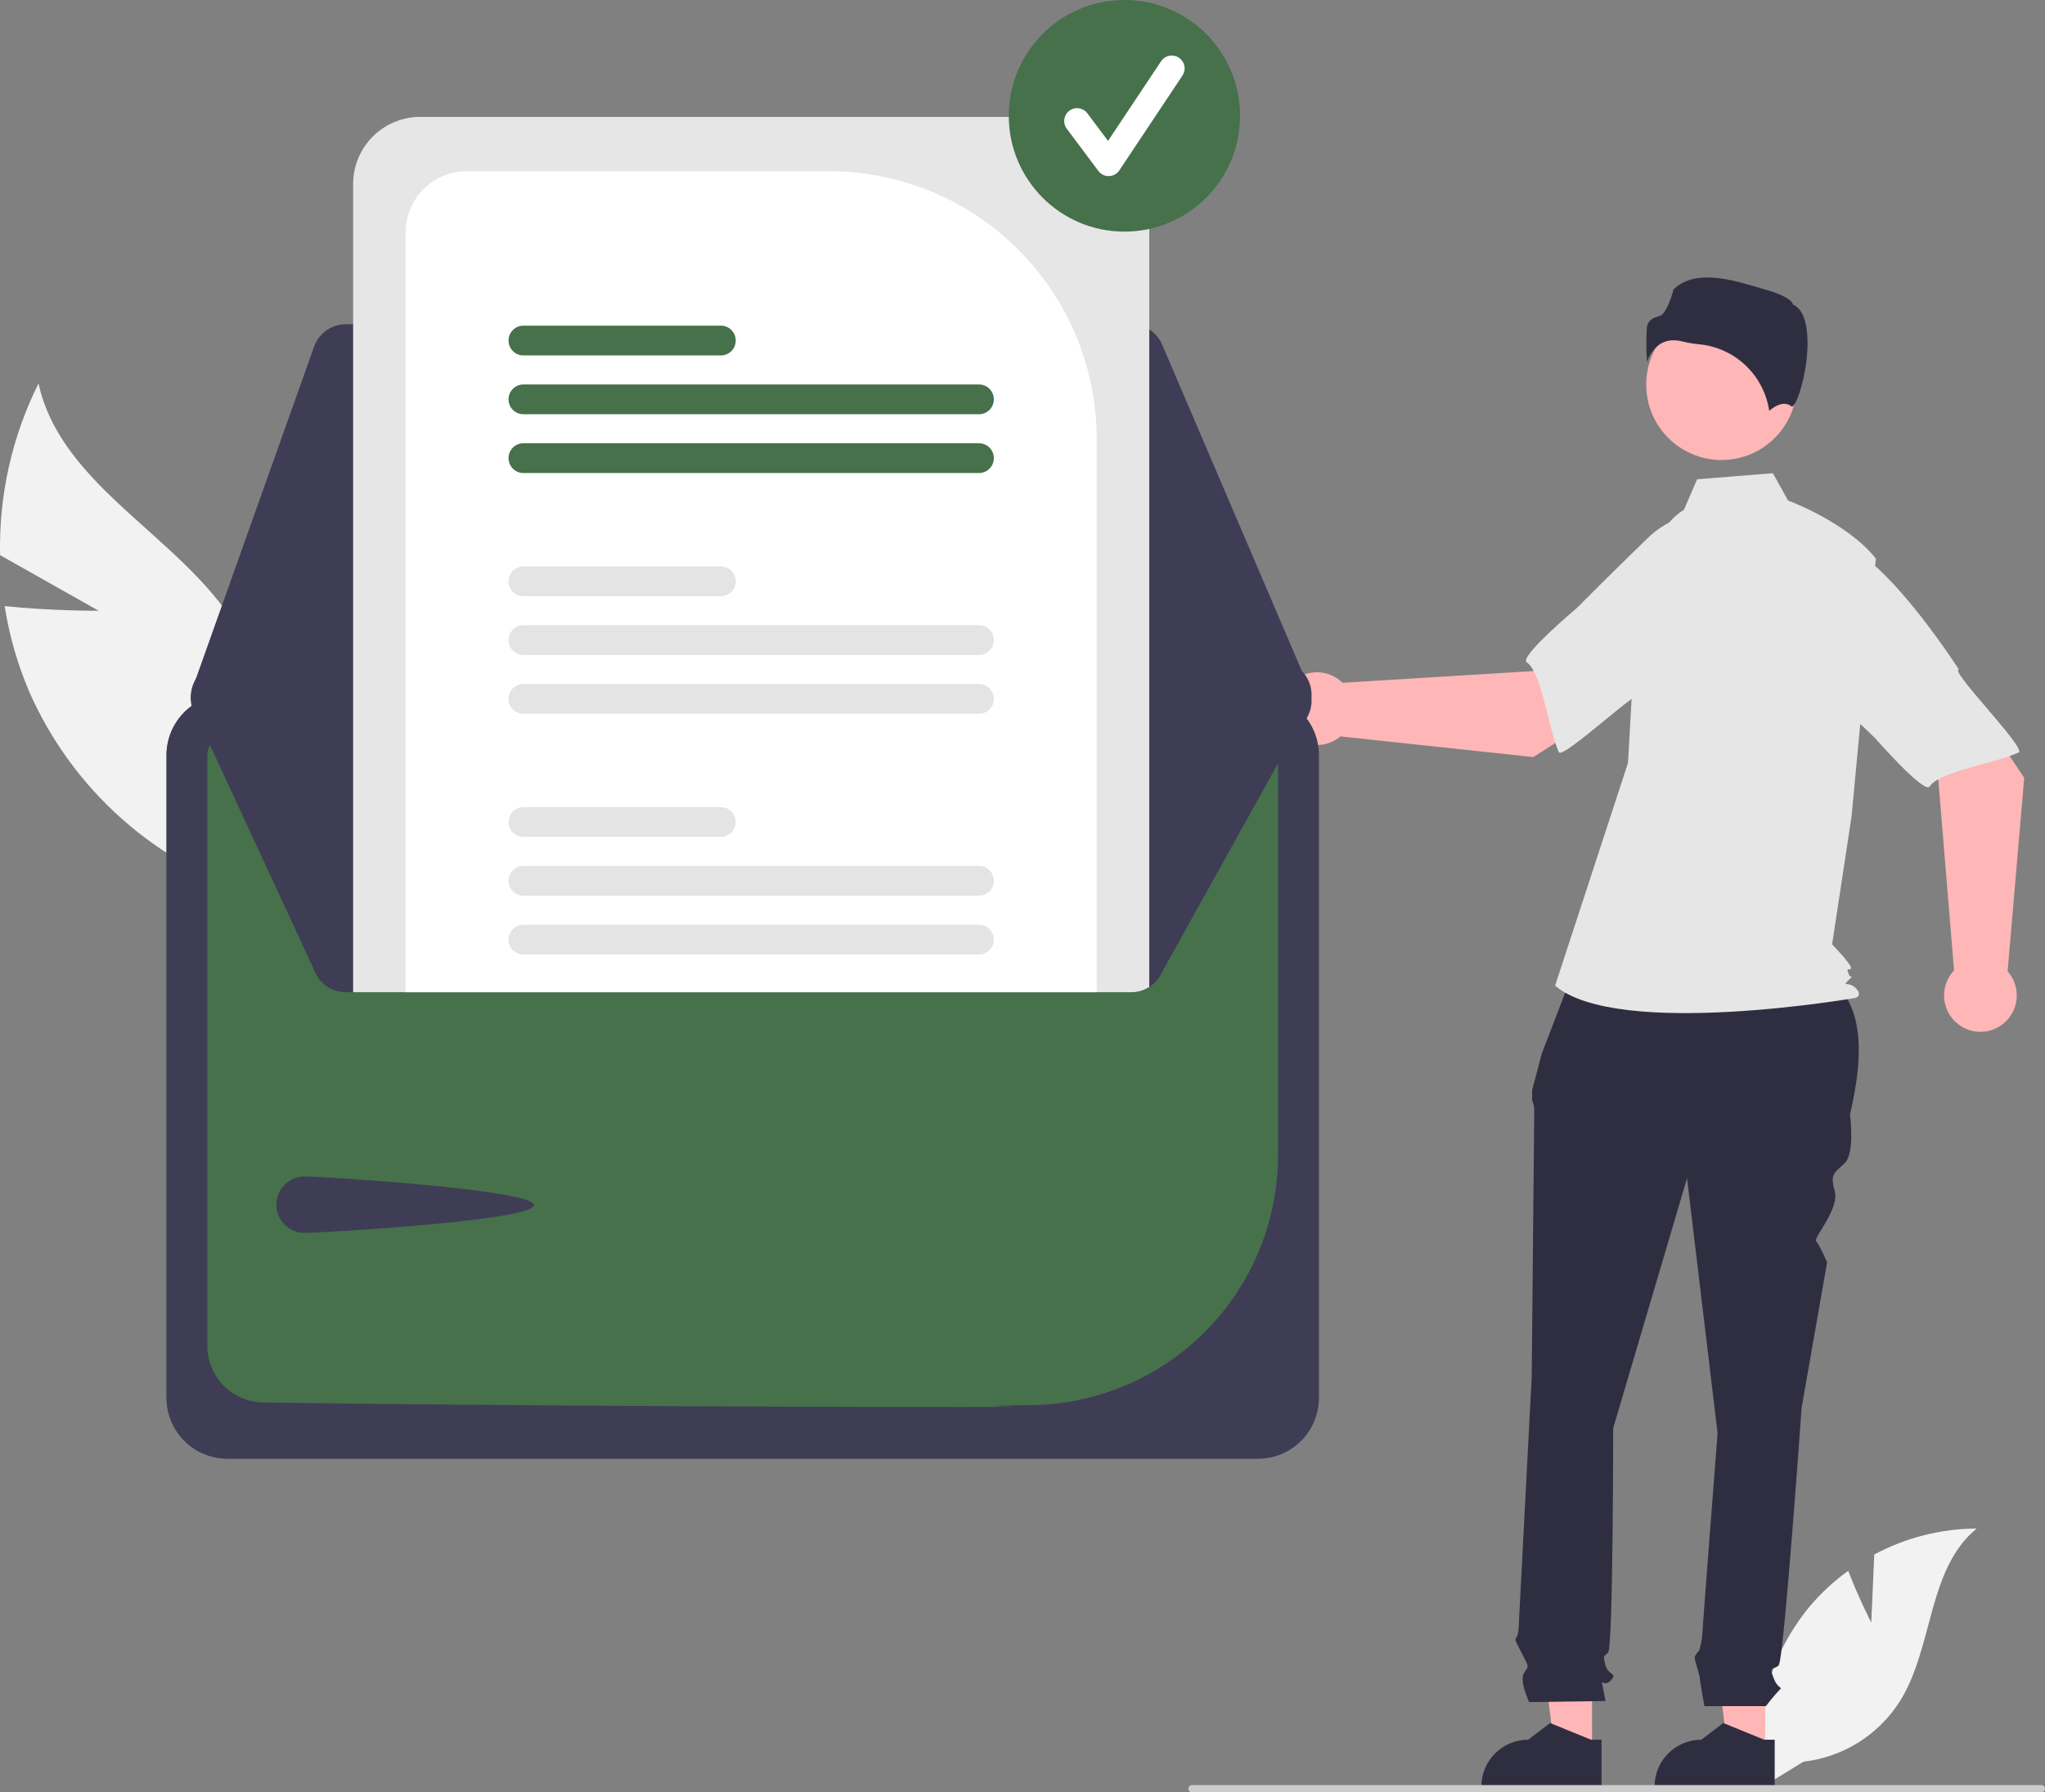 <svg width="243" height="213" viewBox="0 0 243 213" fill="none" xmlns="http://www.w3.org/2000/svg">
<rect x="0" y="0" width="243" height="213" fill="#808080" stroke="none"/>
<g clip-path="url(#clip0_3666_4948)">
<path d="M11.726 72.584L0.009 65.975C-0.149 58.903 1.419 51.9 4.576 45.573C7.278 57.852 21.494 63.695 28.053 74.417C30.074 77.776 31.313 81.548 31.68 85.453C32.047 89.358 31.532 93.295 30.172 96.973L30.943 106.494C24.887 104.677 19.297 101.568 14.557 97.379C9.817 93.19 6.04 88.022 3.486 82.23C2.085 78.967 1.101 75.54 0.555 72.03C6.018 72.612 11.726 72.584 11.726 72.584Z" fill="#F2F2F2"/>
<path d="M222.355 192.829L222.714 184.738C226.46 182.733 230.637 181.674 234.884 181.653C229.039 186.439 229.77 195.665 225.807 202.101C224.556 204.098 222.871 205.789 220.879 207.046C218.887 208.303 216.638 209.096 214.299 209.364L209.407 212.363C208.736 208.616 208.884 204.768 209.841 201.083C210.798 197.398 212.541 193.965 214.95 191.021C216.318 189.382 217.887 187.922 219.619 186.676C220.79 189.77 222.355 192.829 222.355 192.829Z" fill="#F2F2F2"/>
<path d="M209.753 208.2L205.324 208.2L203.217 191.09L209.754 191.091L209.753 208.2Z" fill="#FFB6B6"/>
<path d="M210.882 212.499L196.602 212.499V212.318C196.602 210.842 197.187 209.426 198.23 208.382C199.272 207.338 200.686 206.751 202.16 206.751H202.16L204.769 204.769L209.636 206.751L210.883 206.751L210.882 212.499Z" fill="#2F2E41"/>
<path d="M189.176 208.2L184.748 208.2L182.641 191.09L189.177 191.091L189.176 208.2Z" fill="#FFB6B6"/>
<path d="M190.306 212.499L176.025 212.499V212.318C176.025 210.842 176.611 209.426 177.654 208.382C178.696 207.338 180.11 206.751 181.584 206.751H181.584L184.193 204.769L189.06 206.751L190.306 206.751L190.306 212.499Z" fill="#2F2E41"/>
<path d="M187.26 114.662L216.068 115.383C221.539 118.359 221.622 124.801 219.83 132.449C219.83 132.449 220.435 136.995 219.224 138.207C218.014 139.419 217.409 139.419 218.014 141.541C218.619 143.662 215.422 147.127 215.81 147.516C216.199 147.905 217.106 150.026 217.106 150.026L214.08 167.3C214.08 167.3 211.962 197.303 211.357 197.909C210.752 198.515 210.147 197.909 210.752 199.424C211.357 200.939 211.962 200.333 211.357 200.939C210.821 201.518 210.316 202.125 209.844 202.758H202.528C202.528 202.758 201.977 199.727 201.977 199.424C201.977 199.121 201.372 197.303 201.372 197C201.372 196.697 201.907 196.161 201.907 196.161C202.091 195.545 202.216 194.912 202.279 194.272C202.279 193.666 204.095 170.331 204.095 170.331L200.464 140.025L191.689 169.725C191.689 169.725 191.689 195.787 191.084 196.393C190.479 197 190.479 196.697 190.781 197.909C191.084 199.121 192.294 198.818 191.386 199.727C190.479 200.636 190.176 199.121 190.479 200.636L190.781 202.152L181.703 202.282C181.703 202.282 180.493 199.727 181.098 198.818C181.703 197.909 181.667 198.157 180.929 196.669C180.19 195.181 179.888 194.878 180.19 194.575C180.493 194.272 180.493 192.66 180.493 192.66L182.006 163.664C182.006 163.664 182.309 133.055 182.309 132.146C182.331 131.678 182.245 131.211 182.057 130.783V129.549L183.216 125.176L187.26 114.662Z" fill="#2F2E41"/>
<path d="M204.564 54.668C209.507 54.668 213.515 50.655 213.515 45.704C213.515 40.753 209.507 36.739 204.564 36.739C199.621 36.739 195.613 40.753 195.613 45.704C195.613 50.655 199.621 54.668 204.564 54.668Z" fill="#FFB6B6"/>
<path d="M200.09 60.593C198.162 61.742 197.008 63.851 196.346 65.998C195.12 69.972 194.382 74.081 194.149 78.234L193.449 90.668L184.787 117.142C192.294 123.504 220.512 118.588 220.512 118.588C220.512 118.588 221.378 118.299 220.512 117.432C219.646 116.564 218.803 117.333 219.669 116.465C220.535 115.598 219.938 116.564 219.649 115.696C219.36 114.829 219.649 115.407 219.938 115.118C220.227 114.829 217.703 112.226 217.703 112.226L220.013 97.03L222.9 66.377C219.435 62.039 212.467 59.482 212.467 59.482L210.666 56.236L201.664 56.958L200.09 60.593Z" fill="#E6E6E6"/>
<path d="M198.861 40.443C199.207 40.446 199.552 40.491 199.887 40.578C200.548 40.737 201.219 40.849 201.896 40.915C203.968 41.11 205.915 41.995 207.426 43.429C208.937 44.862 209.925 46.762 210.232 48.823C210.752 48.369 211.935 47.534 212.905 48.31C212.92 48.322 212.929 48.329 212.963 48.313C213.607 48.007 214.751 44.239 214.785 40.922C214.803 39.161 214.527 36.913 213.105 36.201L213.03 36.163L213.01 36.082C212.915 35.686 211.854 35.01 210.01 34.484C206.658 33.528 201.661 31.665 198.848 34.406C198.635 35.33 197.942 37.308 197.242 37.532C196.467 37.78 195.798 37.994 195.692 38.946C195.604 40.301 195.611 41.66 195.712 43.014C195.974 42.186 196.49 41.461 197.185 40.941C197.68 40.608 198.265 40.434 198.861 40.443Z" fill="#2F2E41"/>
<path d="M182.201 89.975L196.822 80.597L189.458 70.793L182.186 79.751L159.529 81.143C158.933 80.553 158.179 80.15 157.358 79.982C156.537 79.814 155.685 79.889 154.906 80.197C154.127 80.506 153.454 81.035 152.97 81.72C152.485 82.405 152.211 83.216 152.179 84.055C152.147 84.893 152.36 85.723 152.791 86.443C153.221 87.163 153.852 87.741 154.606 88.108C155.359 88.475 156.203 88.615 157.035 88.509C157.866 88.404 158.649 88.059 159.288 87.516L182.201 89.975Z" fill="#FFB6B6"/>
<path d="M210.393 67.508C211.242 72.651 195.217 82.473 195.217 82.473C195.216 81.266 185.652 90.38 185.22 89.379C183.993 86.533 183.13 79.793 181.416 78.714C180.435 78.097 187.321 72.301 187.321 72.301C187.321 72.301 190.926 68.665 195.656 64.078C196.969 62.756 198.595 61.788 200.382 61.265C202.169 60.742 204.059 60.68 205.876 61.086C205.876 61.086 209.545 62.364 210.393 67.508Z" fill="#E6E6E6"/>
<path d="M240.529 92.437L230.858 77.996L221.227 85.577L230.323 92.669L232.192 115.326C231.616 115.935 231.229 116.699 231.079 117.525C230.929 118.35 231.021 119.202 231.346 119.975C231.671 120.749 232.213 121.411 232.907 121.882C233.601 122.352 234.417 122.61 235.254 122.624C236.092 122.638 236.916 122.408 237.625 121.961C238.335 121.514 238.899 120.871 239.249 120.108C239.6 119.346 239.721 118.498 239.598 117.668C239.476 116.838 239.115 116.061 238.559 115.433L240.529 92.437Z" fill="#FFB6B6"/>
<path d="M217.503 64.685C222.62 63.726 232.764 79.564 232.764 79.564C231.559 79.59 240.859 88.974 239.869 89.428C237.054 90.717 230.344 91.723 229.304 93.463C228.708 94.458 222.777 87.686 222.777 87.686C222.777 87.686 219.071 84.153 214.391 79.514C213.044 78.228 212.044 76.62 211.484 74.842C210.924 73.064 210.822 71.172 211.188 69.344C211.188 69.344 212.387 65.644 217.503 64.685Z" fill="#E6E6E6"/>
<path d="M243 212.571C243 212.627 242.989 212.683 242.967 212.735C242.946 212.787 242.914 212.835 242.874 212.875C242.835 212.915 242.787 212.946 242.735 212.968C242.683 212.989 242.627 213 242.571 213H141.639C141.526 213 141.417 212.955 141.336 212.874C141.256 212.794 141.211 212.685 141.211 212.571C141.211 212.457 141.256 212.348 141.336 212.267C141.417 212.187 141.526 212.142 141.639 212.142H242.571C242.627 212.141 242.683 212.152 242.735 212.174C242.787 212.195 242.835 212.227 242.874 212.267C242.914 212.307 242.946 212.354 242.967 212.406C242.989 212.458 243 212.514 243 212.571Z" fill="#CCCCCC"/>
<path d="M149.498 82.514H27.004C25.09 82.516 23.255 83.279 21.902 84.634C20.549 85.989 19.787 87.827 19.785 89.744V166.125C19.787 168.042 20.549 169.88 21.902 171.235C23.255 172.59 25.09 173.353 27.004 173.355H149.498C151.411 173.353 153.246 172.59 154.6 171.235C155.953 169.88 156.714 168.042 156.716 166.125V89.744C156.714 87.827 155.953 85.989 154.6 84.634C153.246 83.279 151.412 82.516 149.498 82.514Z" fill="#46714B"/>
<path d="M149.498 82.514H27.004C25.09 82.516 23.255 83.279 21.902 84.634C20.549 85.989 19.787 87.827 19.785 89.744V166.125C19.787 168.042 20.549 169.88 21.902 171.235C23.255 172.59 25.09 173.353 27.004 173.355H149.498C151.411 173.353 153.246 172.59 154.6 171.235C155.953 169.88 156.714 168.042 156.716 166.125V89.744C156.714 87.827 155.953 85.989 154.6 84.634C153.246 83.279 151.412 82.516 149.498 82.514ZM151.867 137.38C151.837 145.156 148.766 152.611 143.312 158.145C137.858 163.68 130.455 166.853 122.692 166.984C110.263 167.146 129.569 167.209 114.579 167.209C80.3 167.209 44.557 166.881 31.221 166.668C29.466 166.632 27.795 165.91 26.565 164.657C25.334 163.404 24.642 161.718 24.635 159.96V89.749C24.635 89.12 24.885 88.516 25.329 88.071C25.773 87.625 26.375 87.374 27.003 87.371H149.493C150.121 87.372 150.724 87.622 151.168 88.067C151.613 88.511 151.864 89.114 151.867 89.743V137.38Z" fill="#3F3D56"/>
<path d="M134.42 38.531H41.093C40.267 38.532 39.462 38.789 38.787 39.265C38.112 39.742 37.6 40.416 37.322 41.194L22.908 81.695C22.693 82.3 22.626 82.947 22.712 83.583C22.799 84.219 23.037 84.825 23.406 85.35C23.775 85.874 24.264 86.303 24.832 86.599C25.401 86.895 26.032 87.049 26.673 87.05L151.841 87.273H151.846C152.509 87.273 153.161 87.108 153.744 86.794C154.327 86.479 154.823 86.025 155.188 85.471C155.553 84.917 155.774 84.281 155.833 83.62C155.892 82.96 155.787 82.294 155.526 81.685L155.307 81.778L155.526 81.685L138.099 40.961C137.791 40.24 137.278 39.625 136.624 39.193C135.97 38.761 135.204 38.531 134.42 38.531Z" fill="#3F3D56"/>
<path d="M155.849 82.564C155.849 83.107 155.738 83.645 155.525 84.144L138.1 115.492C137.79 116.212 137.276 116.825 136.622 117.256C135.968 117.687 135.203 117.918 134.42 117.919H41.093C40.267 117.918 39.462 117.662 38.786 117.186C38.111 116.709 37.599 116.036 37.319 115.257L22.908 84.133C22.732 83.637 22.654 83.111 22.681 82.585C22.707 82.06 22.837 81.544 23.062 81.069C23.288 80.593 23.604 80.166 23.994 79.814C24.384 79.461 24.84 79.188 25.335 79.012C25.764 78.857 26.216 78.778 26.671 78.777L41.961 78.749L48.202 78.738L130.318 78.593L136.562 78.583L151.841 78.554H151.845C152.907 78.554 153.925 78.977 154.676 79.728C155.427 80.481 155.849 81.501 155.849 82.564Z" fill="#3F3D56"/>
<path d="M36.187 139.809C38.038 139.809 63.451 141.365 63.451 143.218C63.451 145.072 38.038 146.521 36.187 146.521C35.298 146.521 34.446 146.168 33.817 145.538C33.189 144.909 32.836 144.055 32.836 143.165C32.836 142.275 33.189 141.421 33.817 140.792C34.446 140.163 35.298 139.809 36.187 139.809Z" fill="#3F3D56"/>
<path d="M128.607 13.893H49.916C47.807 13.895 45.785 14.735 44.294 16.229C42.802 17.722 41.963 19.747 41.961 21.859V117.919H134.419C135.179 117.921 135.922 117.705 136.562 117.295V21.859C136.56 19.747 135.721 17.722 134.229 16.229C132.738 14.735 130.716 13.895 128.607 13.893Z" fill="#E6E6E6"/>
<path d="M98.572 20.352H55.446C53.526 20.353 51.685 21.118 50.327 22.478C48.968 23.837 48.204 25.681 48.201 27.604V117.918H130.318V52.147C130.308 43.717 126.96 35.636 121.009 29.675C115.057 23.714 106.988 20.361 98.572 20.352Z" fill="white"/>
<path d="M116.329 109.898H62.192C61.724 109.898 61.275 110.084 60.944 110.416C60.614 110.747 60.428 111.196 60.428 111.665C60.428 112.134 60.614 112.583 60.944 112.915C61.275 113.246 61.724 113.432 62.192 113.432H116.329C116.797 113.432 117.246 113.246 117.577 112.915C117.908 112.583 118.094 112.134 118.094 111.665C118.094 111.196 117.908 110.747 117.577 110.416C117.246 110.084 116.797 109.898 116.329 109.898Z" fill="#E4E4E4"/>
<path d="M116.329 102.908H62.192C61.724 102.908 61.274 103.095 60.943 103.426C60.612 103.758 60.426 104.208 60.426 104.677C60.426 105.146 60.612 105.596 60.943 105.928C61.274 106.26 61.724 106.446 62.192 106.446H116.329C116.797 106.446 117.247 106.26 117.578 105.928C117.909 105.596 118.095 105.146 118.095 104.677C118.095 104.208 117.909 103.758 117.578 103.426C117.247 103.095 116.797 102.908 116.329 102.908Z" fill="#E4E4E4"/>
<path d="M85.66 95.922H62.192C61.724 95.922 61.275 96.109 60.944 96.44C60.614 96.771 60.428 97.221 60.428 97.69C60.428 98.158 60.614 98.608 60.944 98.939C61.275 99.271 61.724 99.457 62.192 99.457H85.66C86.128 99.457 86.576 99.271 86.907 98.939C87.238 98.608 87.424 98.158 87.424 97.69C87.424 97.221 87.238 96.771 86.907 96.44C86.576 96.109 86.128 95.922 85.66 95.922Z" fill="#E4E4E4"/>
<path d="M116.329 81.287H62.192C61.724 81.287 61.274 81.474 60.943 81.805C60.612 82.137 60.426 82.587 60.426 83.056C60.426 83.525 60.612 83.975 60.943 84.307C61.274 84.639 61.724 84.825 62.192 84.825H116.329C116.797 84.825 117.247 84.639 117.578 84.307C117.909 83.975 118.095 83.525 118.095 83.056C118.095 82.587 117.909 82.137 117.578 81.805C117.247 81.474 116.797 81.287 116.329 81.287Z" fill="#E4E4E4"/>
<path d="M116.329 74.301H62.192C61.724 74.301 61.275 74.487 60.944 74.819C60.614 75.15 60.428 75.6 60.428 76.069C60.428 76.537 60.614 76.987 60.944 77.318C61.275 77.65 61.724 77.836 62.192 77.836H116.329C116.797 77.836 117.246 77.65 117.577 77.318C117.908 76.987 118.094 76.537 118.094 76.069C118.094 75.6 117.908 75.15 117.577 74.819C117.246 74.487 116.797 74.301 116.329 74.301Z" fill="#E4E4E4"/>
<path d="M85.66 67.312H62.192C61.724 67.312 61.274 67.498 60.943 67.83C60.612 68.162 60.426 68.612 60.426 69.081C60.426 69.55 60.612 70 60.943 70.332C61.274 70.664 61.724 70.85 62.192 70.85H85.66C86.128 70.85 86.577 70.664 86.909 70.332C87.24 70 87.426 69.55 87.426 69.081C87.426 68.612 87.24 68.162 86.909 67.83C86.577 67.498 86.128 67.312 85.66 67.312Z" fill="#E4E4E4"/>
<path d="M116.329 52.677H62.192C61.724 52.677 61.274 52.863 60.943 53.195C60.612 53.527 60.426 53.977 60.426 54.446C60.426 54.915 60.612 55.365 60.943 55.697C61.274 56.028 61.724 56.215 62.192 56.215H116.329C116.797 56.215 117.247 56.028 117.578 55.697C117.909 55.365 118.095 54.915 118.095 54.446C118.095 53.977 117.909 53.527 117.578 53.195C117.247 52.863 116.797 52.677 116.329 52.677Z" fill="#46714B"/>
<path d="M116.329 45.691H62.192C61.724 45.691 61.274 45.877 60.943 46.209C60.612 46.541 60.426 46.991 60.426 47.46C60.426 47.929 60.612 48.379 60.943 48.711C61.274 49.042 61.724 49.229 62.192 49.229H116.329C116.797 49.229 117.247 49.042 117.578 48.711C117.909 48.379 118.095 47.929 118.095 47.46C118.095 46.991 117.909 46.541 117.578 46.209C117.247 45.877 116.797 45.691 116.329 45.691Z" fill="#46714B"/>
<path d="M85.66 38.702H62.192C61.724 38.702 61.274 38.888 60.943 39.22C60.612 39.551 60.426 40.002 60.426 40.471C60.426 40.94 60.612 41.39 60.943 41.721C61.274 42.053 61.724 42.24 62.192 42.24H85.66C86.128 42.24 86.577 42.053 86.909 41.721C87.24 41.39 87.426 40.94 87.426 40.471C87.426 40.002 87.24 39.551 86.909 39.22C86.577 38.888 86.128 38.702 85.66 38.702Z" fill="#46714B"/>
<path d="M133.611 27.527C141.201 27.527 147.354 21.365 147.354 13.764C147.354 6.162 141.201 0 133.611 0C126.022 0 119.869 6.162 119.869 13.764C119.869 21.365 126.022 27.527 133.611 27.527Z" fill="#46714B"/>
<path d="M131.737 20.927C131.5 20.927 131.266 20.872 131.054 20.765C130.841 20.659 130.657 20.505 130.514 20.314L126.765 15.308C126.644 15.147 126.556 14.964 126.506 14.769C126.455 14.574 126.444 14.371 126.472 14.171C126.5 13.972 126.567 13.78 126.67 13.607C126.772 13.433 126.908 13.282 127.069 13.161C127.229 13.04 127.413 12.952 127.607 12.902C127.802 12.853 128.005 12.842 128.204 12.87C128.403 12.899 128.594 12.967 128.767 13.07C128.94 13.173 129.091 13.309 129.211 13.471L131.664 16.746L137.964 7.282C138.188 6.944 138.538 6.709 138.936 6.63C139.333 6.55 139.746 6.632 140.083 6.857C140.421 7.082 140.655 7.433 140.734 7.831C140.814 8.229 140.732 8.643 140.507 8.98L133.009 20.245C132.874 20.449 132.691 20.617 132.477 20.735C132.263 20.854 132.024 20.919 131.78 20.926C131.766 20.927 131.751 20.927 131.737 20.927Z" fill="white"/>
</g>
<defs>
<clipPath id="clip0_3666_4948">
<rect width="243" height="213" fill="white"/>
</clipPath>
</defs>
</svg>
